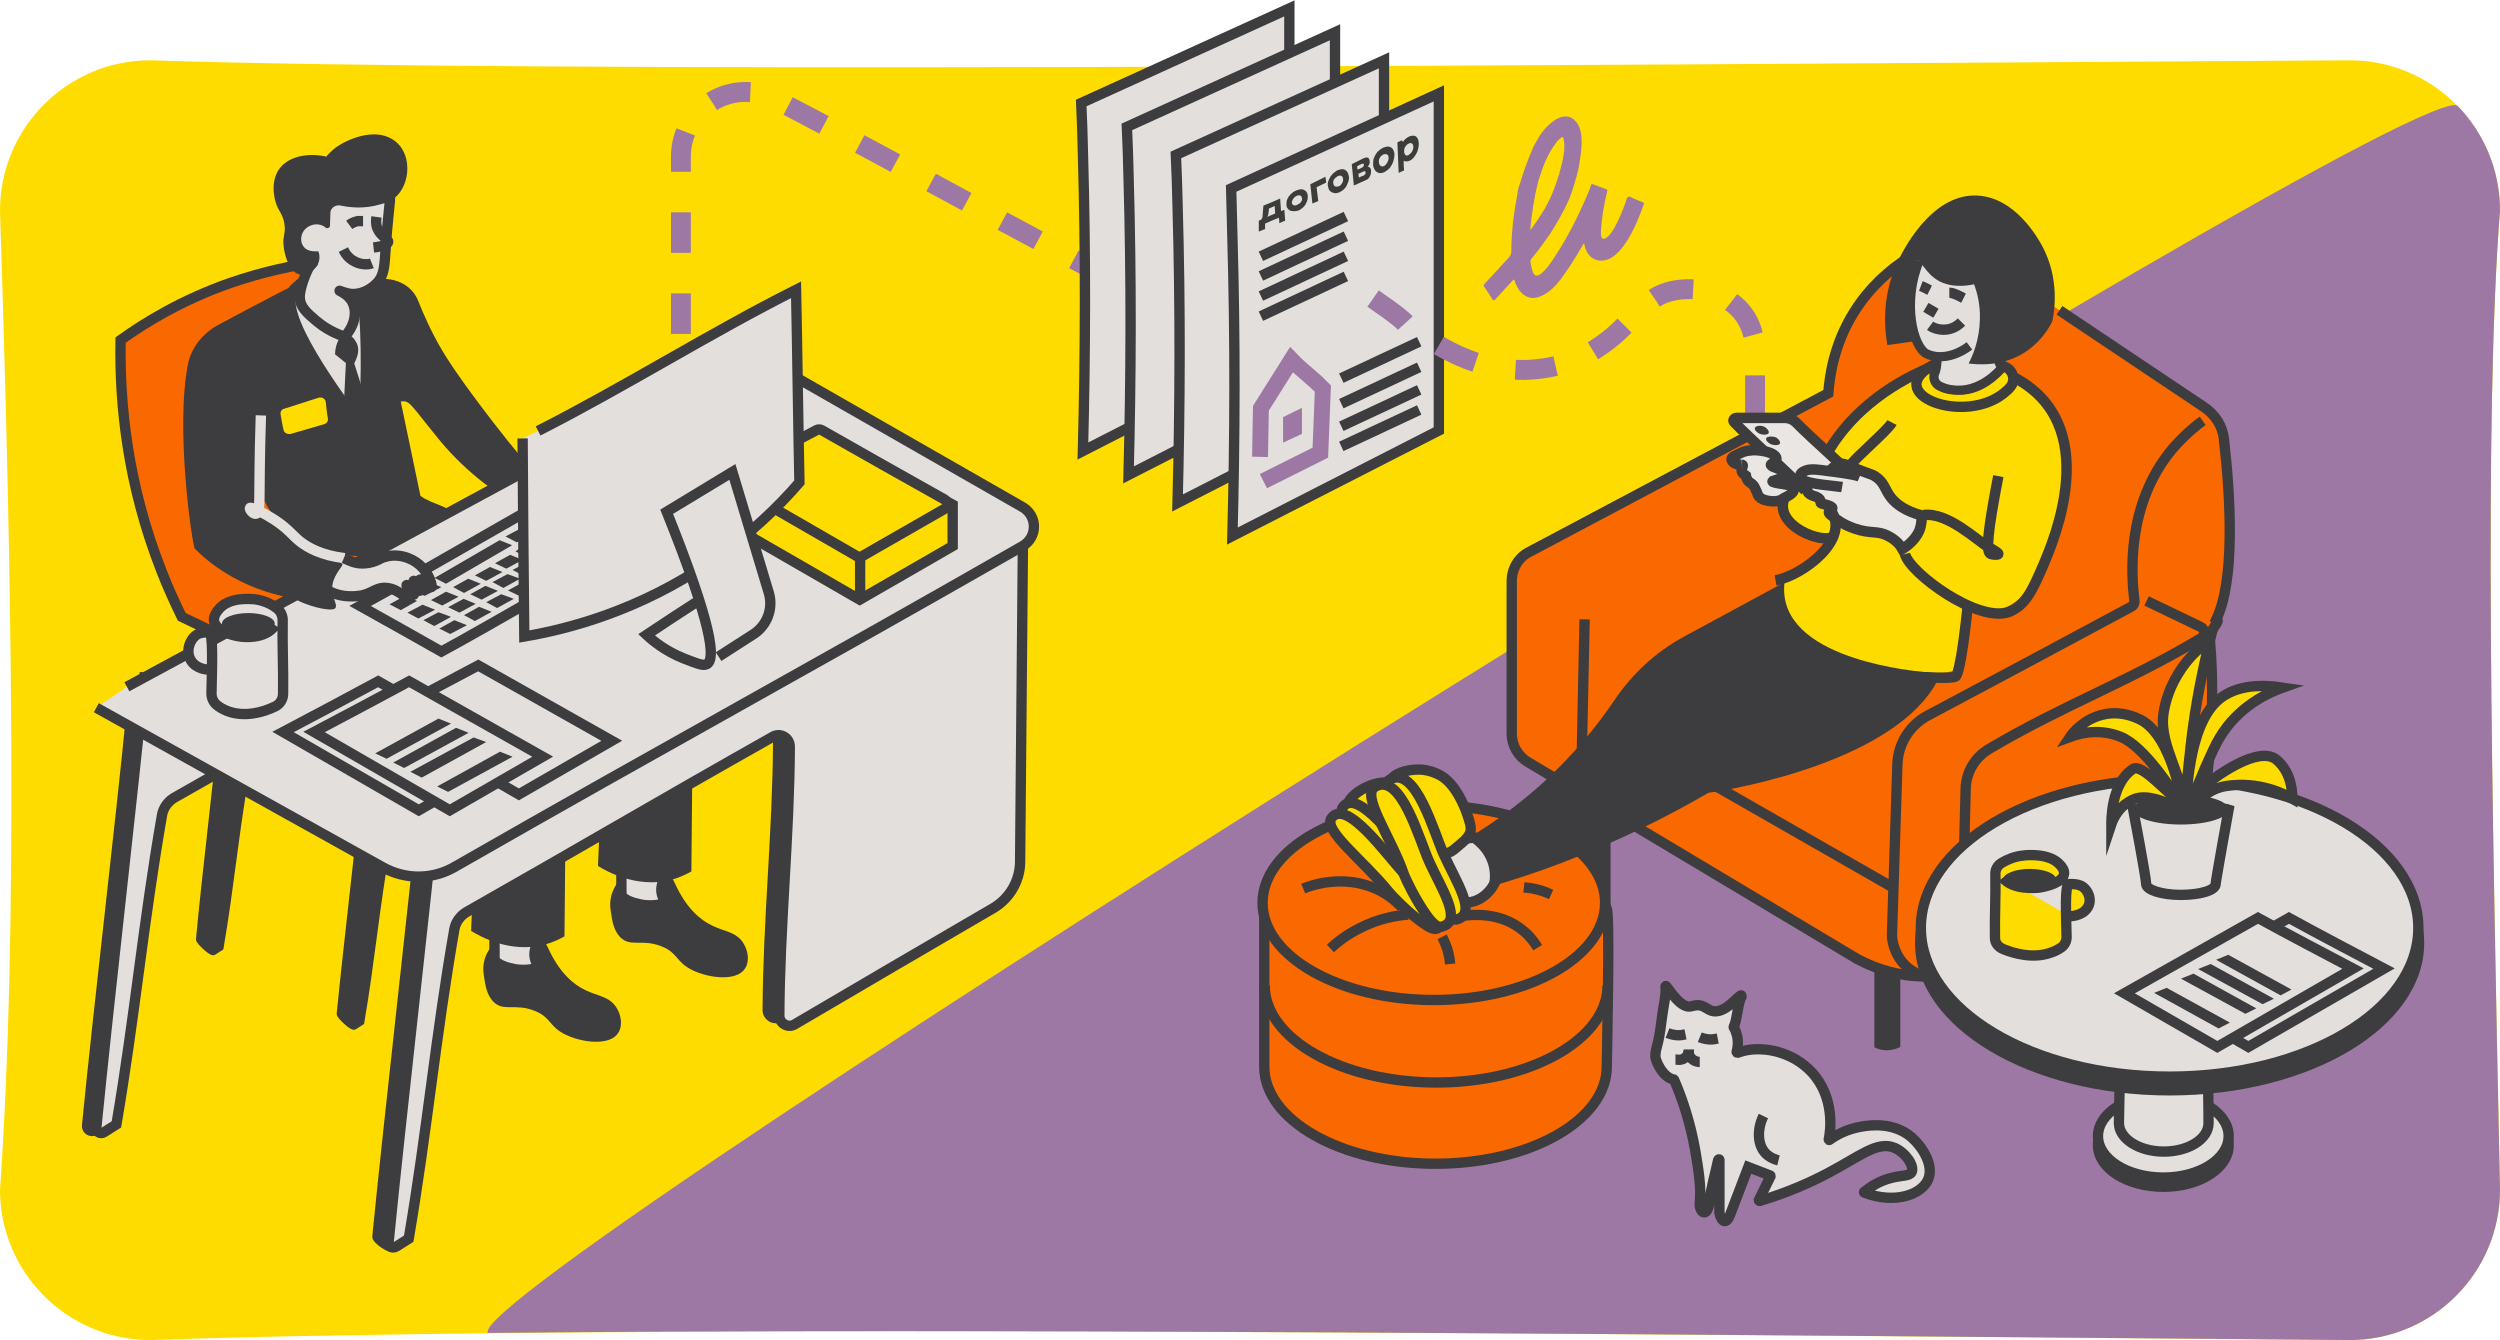 <svg width="597" height="320" viewBox="0 0 597 320" fill="none" xmlns="http://www.w3.org/2000/svg">
<g clip-path="url(#clip0_1933_14631)">
<path d="M561.1 320C351.2 318.2 142 316.4 35.9 320C16.1 320 0 303.9 0 284.1C4.3 222.7 2.9 139.6 0 50.3C0 30.5 16.1 14.4 35.9 14.4C129.2 17.4 351.2 15.7 561.1 14.4C580.9 14.4 597 30.5 597 50.3C593.1 100 595.1 192.1 597 284.1C597 303.9 580.9 320 561.1 320Z" fill="#FFDC00"/>
<path d="M561.1 320C580.9 320 597 303.9 597 284.1C595.1 192.1 593.1 100 597 50.3C597 40.6 593.2 31.9 587 25.4C580.3 14.6 109.8 307.5 116.5 318.3C230.9 317.1 395.8 318.6 561.1 320Z" fill="#9E78A4"/>
<path d="M162.6 99.1V37.4C162.6 25.8 174.9 18.4 185.1 23.7C220.2 41.9 259.7 64.6 292.3 80.3" stroke="#9E78A4" stroke-width="4.749" stroke-miterlimit="10" stroke-dasharray="9.68 9.68"/>
<path d="M76.4 62.5C70.4 63.3 63 64.8 54.9 67.6C43.5 71.6 34.8 76.9 28.8 81.2C28.5 96.7 30.5 115.8 38.5 136.2C40 140.1 41.7 143.8 43.4 147.3C51.5 151.2 59.7 155.1 67.8 159C82.8 151.2 97.9 143.3 112.9 135.5C104.2 129.9 95.5 124.3 86.8 118.7C83.5 99.9 80 81.2 76.4 62.5Z" fill="#FA6900" stroke="#3D3D3F" stroke-width="2.47" stroke-miterlimit="10"/>
<path d="M63.7 120.7C67.7 128 77 132.6 85.6 132.8C94.1 133 108.2 126.2 108.1 122.9C108 121.1 103 120.4 100.4 118.4L95.7 95.9C97.9 95.5 97.9 96.5 105.2 105.4C111.8 113.3 119.3 118.4 124.8 121.5C126.6 119.7 128.5 117.9 130.3 116.1C123.7 108.5 118.6 102 115 97.2C108.9 89.1 106.8 85.7 105.6 83.7C103 79.3 101.2 75.2 99.8 71.7C98.7 69 96.1 67.1 93 66.7C87.8 66.1 82.6 65.5 77.4 64.9C74.5 65.6 59.9 73.4 52.1 77.6C48.4 79.6 45.7 83 44.9 86.9C41.8 102.4 45.9 130 46.5 131C48 132.5 49.7 134 51.7 135.4C62 142.7 73.6 143.8 79.9 143.8C79.7 143 79.4 140.8 80.4 138.4C81.3 136.2 82.9 134.9 83.7 134.4C80.7 133.4 77 132 73.2 129.8C68.2 127 64.5 123.9 61.8 121.4C64.1 102.8 64.3 98.7 64 98.6C63.5 98.5 58.3 110.9 63.7 120.7Z" fill="#3D3D3F"/>
<path d="M75.4 66.2C73.2 66.3 71.9 67.5 70.4 68.9C65 73.9 81.6 95.7 86.7 102.7C87.9 89.8 87.3 73.7 86.5 71.6C84.7 67.8 79.5 66.1 75.4 66.2Z" fill="#E3DFDC" stroke="#3D3D3F" stroke-width="2.47" stroke-miterlimit="10"/>
<path d="M92.3 44.5C93.9 46.1 92.9 47.4 92.1 59.2C91.8 63.6 91.8 65.8 89.9 67.7C89.6 68 87.4 70.3 84.1 70.2C82.8 70.2 80.3 69.1 81.2 69.5C82 69.9 83.2 70.6 84 71.9C85.4 74.3 84.8 77.7 82.3 80.4C79 79.3 76.8 77.7 75.5 76.6C73.5 74.9 71.7 73.4 71.6 71.2C71.4 68.8 73.6 63.8 74.2 63.2C73.8 62.8 68.3 60.5 70 53.7C71.9 46.5 79.8 44.3 81.5 43.8C83.3 43.3 89.4 41.6 92.3 44.5Z" fill="#E3DFDC" stroke="#3D3D3F" stroke-width="2.47" stroke-miterlimit="10"/>
<path d="M94.2 47.3C93.1 48.2 92 48.5 90.8 48.8C87.2 49.9 83.8 49.6 81.4 49.1C80.2 48.8 79 49.6 78.9 50.7C78.9 51.8 78.8 52.8 78.8 53.9C78.8 54.4 78.1 54.7 77.7 54.3C77.2 53.9 76.7 53.7 76 53.6C74.4 53.4 73.2 54.4 73 54.6C71.6 55.9 71.5 58.2 73 59.4C74.1 60.2 75.7 60 76 60C76.1 60.2 76.8 61.9 75.6 63.6C74.8 64.7 73.3 65.8 71.8 65.6C69.2 65.3 67.9 61.1 67.7 58.5C67.5 56.1 68.3 55.8 67.9 53.4C67.5 50.9 66.4 50.4 65.8 48.2C65.6 47.5 64.2 42.6 67.5 39.4C69.9 37.2 73.9 36.5 77.9 37.4C78.4 36.8 79.2 36 80.2 35.2C83.2 33.1 89.3 30.6 93.6 33.2C98.7 36.2 98.1 44.2 94.2 47.3Z" fill="#3D3D3F"/>
<path d="M85.1 81.8C84.7 81 83.7 79.7 82.6 79.8C81.3 79.9 80.1 81.8 80 84.6C80.9 85.3 81.7 86 82.6 86.7C82.4 90.1 82.3 93.4 82.1 96.8C83.5 98.3 84.8 99.8 86.2 101.4C86.6 99.4 86.9 97.3 87.3 95.3C86.4 92.5 85.5 89.7 84.6 86.8C84.7 86.4 86.3 84 85.1 81.8Z" fill="#3D3D3F"/>
<path d="M62.3 99.2C61.6 120.3 62.5 122.6 61 122.7C60.4 122.7 59.5 121.6 59.7 121.3C60 121 63.2 122.6 65.5 124.1C68.7 126.2 69.6 127.6 71.5 129.2C73.5 130.8 76.7 132.6 82.3 133.3" stroke="#E3DFDC" stroke-width="2.47" stroke-miterlimit="10"/>
<path d="M67 98.9C67.2 100.1 67.4 101.4 67.7 102.6C67.8 103.4 68.7 103.8 69.5 103.6C72.1 102.8 74.8 102.1 77.4 101.3C78 101.1 78.4 100.6 78.3 100C78.1 98.7 77.9 97.4 77.8 96C77.7 95.2 76.8 94.7 76 95C73.3 95.9 70.6 96.7 67.9 97.6C67.3 97.7 66.9 98.3 67 98.9Z" fill="#FFDC00"/>
<path d="M87.2 185.6C85.6 201.8 82.7 225.9 81.1 242.1C81 242.6 84.1 245.5 84.6 245.2L86.3 244.1C88.8 229.5 89.9 216.8 92.5 202.1C92.7 201.1 93.3 200.3 94.1 199.8C110.8 190.3 127.4 180.8 144.1 171.4C145.1 170.8 146.4 171.6 146.4 172.7C146.4 185.1 150.1 162.5 150.1 174.9" fill="#3D3D3F"/>
<path d="M87.2 185.6C85.6 201.8 82.7 225.9 81.1 242.1C81 242.6 84.1 245.5 84.6 245.2L86.3 244.1C88.8 229.5 89.9 216.8 92.5 202.1C92.7 201.1 93.3 200.3 94.1 199.8C110.8 190.3 127.4 180.8 144.1 171.4C145.1 170.8 146.4 171.6 146.4 172.7C146.4 185.1 150.1 162.5 150.1 174.9" stroke="#3D3D3F" stroke-width="1.402" stroke-miterlimit="10"/>
<path d="M53.5 167.8C52 184 49 208.1 47.5 224.3C47.4 224.8 50.5 227.7 51 227.4L52.7 226.3C55.2 211.7 56.3 199 58.9 184.3C59.1 183.3 59.7 182.5 60.5 182C77.2 172.5 93.8 163 110.5 153.6C111.5 153 112.8 153.8 112.8 154.9C112.8 167.3 116.5 144.7 116.5 157.1" fill="#3D3D3F"/>
<path d="M53.5 167.8C52 184 49 208.1 47.5 224.3C47.4 224.8 50.5 227.7 51 227.4L52.7 226.3C55.2 211.7 56.3 199 58.9 184.3C59.1 183.3 59.7 182.5 60.5 182C77.2 172.5 93.8 163 110.5 153.6C111.5 153 112.8 153.8 112.8 154.9C112.8 167.3 116.5 144.7 116.5 157.1" stroke="#3D3D3F" stroke-width="1.402" stroke-miterlimit="10"/>
<path d="M148.4 214.9C148.4 210.9 148.4 206.9 148.3 202.9C149.3 203.4 150.6 203.9 152.2 204.2C155.2 204.6 157.7 203.7 159 203.1C158.8 207.9 158.6 212.6 158.4 217.4C157.9 217.7 155.2 219.4 152.1 218.2C150.1 217.3 148.9 215.6 148.4 214.9Z" fill="#E3DFDC" stroke="#3D3D3F" stroke-width="2.47" stroke-miterlimit="10"/>
<path d="M146.3 212.9C145.5 214.9 145.7 216.8 145.9 217.9C146.2 220.1 146.6 222.2 148.1 223.8C150.6 226.3 153.3 224.1 158 226C162 227.6 161.3 229.7 165.4 231.7C169.6 233.7 176 234.3 177.9 231.3C179.1 229.5 178.6 226.9 177.5 225.2C175.8 222.5 173 222.5 170 221C167.3 219.7 163.9 217 161.1 210.8C160.5 209.4 159.5 208.5 158.6 208.6C157.3 208.8 156.8 211 156.7 212C156.6 213.2 156.9 214.2 157.2 214.8C156.1 215 154.5 215.1 152.9 214.7C151.9 214.5 149 213.8 148.6 212C148.3 210.7 149.4 209.4 149.2 209.3C148.9 209.1 147.2 210.6 146.3 212.9Z" fill="#3D3D3F"/>
<path d="M142.8 206.8C144.9 208.1 152.1 212.2 160.3 210.1C162.1 209.6 163.7 208.9 165.1 208.1C165.2 197.2 165.3 186.3 165.4 175.4C158.3 176 151.2 176.6 144.1 177.3C143.6 187.1 143.2 197 142.8 206.8Z" fill="#3D3D3F"/>
<path d="M118.1 230.4C118.1 226.4 118.1 222.4 118 218.4C119 218.9 120.3 219.4 121.9 219.7C124.9 220.1 127.4 219.2 128.7 218.6C128.5 223.4 128.3 228.1 128.1 232.9C127.6 233.2 124.9 234.9 121.8 233.7C119.8 232.8 118.6 231.1 118.1 230.4Z" fill="#E3DFDC" stroke="#3D3D3F" stroke-width="2.47" stroke-miterlimit="10"/>
<path d="M116 228.3C115.2 230.3 115.4 232.2 115.6 233.3C115.9 235.5 116.3 237.6 117.8 239.2C120.3 241.7 123 239.5 127.7 241.4C131.7 243 131 245.1 135.1 247.1C139.3 249.1 145.7 249.7 147.6 246.7C148.8 244.9 148.3 242.3 147.2 240.6C145.5 237.9 142.7 237.9 139.7 236.4C137 235.1 133.6 232.4 130.8 226.2C130.2 224.8 129.2 223.9 128.3 224C127 224.2 126.5 226.4 126.4 227.4C126.3 228.6 126.6 229.6 126.9 230.2C125.8 230.4 124.2 230.5 122.6 230.1C121.6 229.9 118.7 229.2 118.3 227.4C118 226.1 119.1 224.8 118.9 224.7C118.6 224.6 116.9 226.1 116 228.3Z" fill="#3D3D3F"/>
<path d="M112.5 222.3C114.6 223.6 121.8 227.7 130 225.6C131.8 225.1 133.4 224.4 134.8 223.6C134.9 212.7 135 201.8 135.1 190.9C128 191.5 120.9 192.1 113.8 192.8C113.3 202.6 112.9 212.5 112.5 222.3Z" fill="#3D3D3F"/>
<path d="M31.5 169.2C28.7 197.7 23.6 240.3 20.8 268.8C20.7 269.8 21.8 270.4 22.6 269.9L25.6 268C30 242.2 32 219.9 36.5 194.1C36.8 192.4 37.9 190.9 39.4 190C68.8 173.3 98.1 156.6 127.5 139.9C129.3 138.9 131.5 140.2 131.5 142.2C131.4 164 138.1 124.3 138 146.1C138 146.9 141.5 168.2 142.1 167.8C160 157.3 169.3 166 187.2 155.5C187.4 126.6 187 119.3 187.2 90.5" fill="#3D3D3F"/>
<path d="M31.5 169.2C28.7 197.7 23.6 240.3 20.8 268.8C20.7 269.8 21.8 270.4 22.6 269.9L25.6 268C30 242.2 32 219.9 36.5 194.1C36.8 192.4 37.9 190.9 39.4 190C68.8 173.3 98.1 156.6 127.5 139.9C129.3 138.9 131.5 140.2 131.5 142.2C131.4 164 138.1 124.3 138 146.1C138 146.9 141.5 168.2 142.1 167.8C160 157.3 169.3 166 187.2 155.5C187.4 126.6 187 119.3 187.2 90.5" stroke="#3D3D3F" stroke-width="2.47" stroke-miterlimit="10"/>
<path d="M101.2 186.6C98.4 215.1 92.4 266.8 89.6 295.3C89.5 296.3 93.2 298.8 94 298.3L94.3 294.5C98.7 268.7 100.7 246.4 105.2 220.6C105.5 218.9 106.6 217.4 108.1 216.5C137.5 199.8 151.9 191.2 181.3 174.6C183.1 173.6 185.3 174.9 185.3 177C185.2 198.6 182.9 219.7 182.8 241.2C182.8 243.1 184.9 244.3 186.5 243.3C202.3 234 218.2 224.7 234 215.5C237.8 213.2 240.2 209.1 240.3 204.7C240.5 178.2 240.8 151.8 241 125.3" fill="#3D3D3F"/>
<path d="M101.2 186.6C98.4 215.1 92.4 266.8 89.6 295.3C89.5 296.3 93.2 298.8 94 298.3L94.3 294.5C98.7 268.7 100.7 246.4 105.2 220.6C105.5 218.9 106.6 217.4 108.1 216.5C137.5 199.8 151.9 191.2 181.3 174.6C183.1 173.6 185.3 174.9 185.3 177C185.2 198.6 182.9 219.7 182.8 241.2C182.8 243.1 184.9 244.3 186.5 243.3C202.3 234 218.2 224.7 234 215.5C237.8 213.2 240.2 209.1 240.3 204.7C240.5 178.2 240.8 151.8 241 125.3" stroke="#3D3D3F" stroke-width="1.402" stroke-miterlimit="10"/>
<path d="M104.4 187.9C101.6 216.4 95.6 268.1 92.8 296.6C92.7 297.6 93.8 298.2 94.6 297.7L97.6 295.8C102 270 104 247.7 108.5 221.9C108.8 220.2 109.9 218.7 111.4 217.8C140.8 201.1 155.2 192.5 184.6 175.9C186.4 174.9 188.6 176.2 188.6 178.3C188.5 199.9 186.2 221 186.1 242.5C186.1 244.4 188.2 245.6 189.8 244.6C205.6 235.3 221.5 226 237.3 216.8C241.1 214.5 243.5 210.4 243.6 206C243.8 179.5 244.1 153.1 244.3 126.6" fill="#E3DFDC"/>
<path d="M104.4 187.9C101.6 216.4 95.6 268.1 92.8 296.6C92.7 297.6 93.8 298.2 94.6 297.7L97.6 295.8C102 270 104 247.7 108.5 221.9C108.8 220.2 109.9 218.7 111.4 217.8C140.8 201.1 155.2 192.5 184.6 175.9C186.4 174.9 188.6 176.2 188.6 178.3C188.5 199.9 186.2 221 186.1 242.5C186.1 244.4 188.2 245.6 189.8 244.6C205.6 235.3 221.5 226 237.3 216.8C241.1 214.5 243.5 210.4 243.6 206C243.8 179.5 244.1 153.1 244.3 126.6" stroke="#3D3D3F" stroke-width="2.47" stroke-miterlimit="10"/>
<path d="M34.6 160.6C31.8 189.1 25.8 240.7 23 269.3C22.9 270.3 24 270.9 24.8 270.4L27.8 268.5C32.2 242.7 34.2 220.4 38.7 194.6C39 192.9 40.1 191.4 41.6 190.5C71 173.8 100.3 157.1 129.7 140.4" fill="#E3DFDC"/>
<path d="M34.6 160.6C31.8 189.1 25.8 240.7 23 269.3C22.9 270.3 24 270.9 24.8 270.4L27.8 268.5C32.2 242.7 34.2 220.4 38.7 194.6C39 192.9 40.1 191.4 41.6 190.5C71 173.8 100.3 157.1 129.7 140.4" stroke="#3D3D3F" stroke-width="2.47" stroke-miterlimit="10"/>
<path d="M447.6 214.7C447.6 226.5 447.6 238.3 447.6 250.1C448.2 250.4 449.2 250.8 450.5 250.8C452.1 250.8 453.3 250.3 453.8 250C453.8 238.2 453.8 226.4 453.8 214.5C451.8 214.6 449.7 214.6 447.6 214.7Z" fill="#3D3D3F"/>
<path d="M378.4 183.1C378.4 194.9 378.4 206.7 378.4 218.5C379 218.8 380 219.2 381.3 219.2C382.9 219.2 384.1 218.7 384.6 218.4C384.6 206.6 384.6 194.8 384.6 182.9C382.6 183 380.5 183 378.4 183.1Z" fill="#3D3D3F"/>
<path d="M23 169C45.8 181.7 68.6 194.4 91.4 207.1C96.8 210.1 103.3 210.1 108.6 207C160.1 177.5 192.7 159.9 244.2 130.4C247.8 128.3 247.8 123.2 244.2 121.1C223.2 109.1 202.3 97.1 181.3 85.1C179.7 84.2 177.7 84.2 176.1 85.1L30.3 164" fill="#E3DFDC"/>
<path d="M23 169C45.8 181.7 68.6 194.4 91.4 207.1C96.8 210.1 103.3 210.1 108.6 207C160.1 177.5 192.7 159.9 244.2 130.4C247.8 128.3 247.8 123.2 244.2 121.1C223.2 109.1 202.3 97.1 181.3 85.1C179.7 84.2 177.7 84.2 176.1 85.1L30.3 164" stroke="#3D3D3F" stroke-width="2.47" stroke-miterlimit="10"/>
<path d="M86 144.7C92.5 148.3 99 152 105.4 155.6C116.5 149.6 140.3 135.6 151.5 129.6C145.8 125.5 140.2 121.4 134.5 117.3C122.6 123.7 97.9 138.3 86 144.7Z" fill="#E3DFDC" stroke="#3D3D3F" stroke-width="2.47" stroke-miterlimit="10"/>
<path d="M78.3 141C81 142.6 84.1 142.5 85.6 142.3C88.7 142 89.7 140.1 92.4 140.4C95.4 140.7 97.2 143.4 97.8 142.9C98.4 142.4 96.9 139.8 97.1 139.7C97.3 139.6 98.4 142.1 98.8 142C99.2 141.9 98.5 138.8 98.8 138.7C99.1 138.6 99.9 141.2 100.2 141.1C100.5 141 99.7 138.7 100.3 138.4C101 138.1 102.6 140.4 103 140.2C103.3 140 102.7 137.5 100.9 135.6C99.2 133.7 96.1 132.2 92.7 132.8C91.9 133 91.1 133.2 90.5 133.6C88.5 134.6 86.1 134.9 84 134.1L82.1 133.3" fill="#E3DFDC"/>
<path d="M78.3 141C81 142.6 84.1 142.5 85.6 142.3C88.7 142 89.7 140.1 92.4 140.4C95.4 140.7 97.2 143.4 97.8 142.9C98.4 142.4 96.9 139.8 97.1 139.7C97.3 139.6 98.4 142.1 98.8 142C99.2 141.9 98.5 138.8 98.8 138.7C99.1 138.6 99.9 141.2 100.2 141.1C100.5 141 99.7 138.7 100.3 138.4C101 138.1 102.6 140.4 103 140.2C103.3 140 102.7 137.5 100.9 135.6C99.2 133.7 96.1 132.2 92.7 132.8C91.9 133 91.1 133.2 90.5 133.6C88.5 134.6 86.1 134.9 84 134.1L82.1 133.3" stroke="#3D3D3F" stroke-width="2.47" stroke-miterlimit="10"/>
<path d="M383.7 254.7C383.7 267.5 365.4 277.9 342.8 277.9C320.2 277.9 301.9 267.5 301.9 254.7C301.9 250.4 301.9 216.2 301.9 216.2C309 209.3 327.8 231.5 342.8 231.5C361.9 231.5 379.2 207 383.7 217C384.5 218.8 383.7 252.7 383.7 254.7Z" fill="#FA6900" stroke="#3D3D3F" stroke-width="2.47" stroke-miterlimit="10"/>
<path d="M342.4 238.8C364.988 238.8 383.3 228.413 383.3 215.6C383.3 202.787 364.988 192.4 342.4 192.4C319.812 192.4 301.5 202.787 301.5 215.6C301.5 228.413 319.812 238.8 342.4 238.8Z" fill="#FA6900" stroke="#3D3D3F" stroke-width="2.47" stroke-miterlimit="10"/>
<path d="M383.9 235.3C383.9 248.1 365.6 258.5 343 258.5C320.4 258.5 302 248.1 302 235.3" stroke="#3D3D3F" stroke-width="2.47" stroke-miterlimit="10"/>
<path d="M491.8 74.1C503.3 81.8 514.8 89.5 526.3 97.2C529 99 530.8 101.8 531.1 105C531.1 105 531.1 105 531.1 105.1C532.8 120 533.6 138.8 529.3 147.8C530.5 148.4 527.5 150.3 527.7 152.5C529.8 175.5 525.4 197.4 524.6 200C513.6 234.6 475 233.9 471.1 234.7C468.1 234.2 465.1 233.6 462 233.1C460.6 233.2 459.1 233.2 457.5 233.1C451.5 232.7 446.7 230.7 443.5 229L364.9 182C362.5 180.6 361 178 361 175.2V138.8C361 135.8 362.6 133.1 365.2 131.8C389 119.2 412.8 106.5 436.6 93.9C436.9 89.9 437.9 82.3 442.7 74.6C450.3 62.4 462 58.1 465.6 56.9" fill="#FA6900"/>
<path d="M491.8 74.1C503.3 81.8 514.8 89.5 526.3 97.2C529 99 530.8 101.8 531.1 105C531.1 105 531.1 105 531.1 105.1C532.8 120 533.6 138.8 529.3 147.8C530.5 148.4 527.5 150.3 527.7 152.5C529.8 175.5 525.4 197.4 524.6 200C513.6 234.6 475 233.9 471.1 234.7C468.1 234.2 465.1 233.6 462 233.1C460.6 233.2 459.1 233.2 457.5 233.1C451.5 232.7 446.7 230.7 443.5 229L364.9 182C362.5 180.6 361 178 361 175.2V138.8C361 135.8 362.6 133.1 365.2 131.8C389 119.2 412.8 106.5 436.6 93.9C436.9 89.9 437.9 82.3 442.7 74.6C450.3 62.4 462 58.1 465.6 56.9" stroke="#3D3D3F" stroke-width="2.47" stroke-miterlimit="10"/>
<path d="M174.8 125.6C185 131.5 195.1 137.3 205.3 143.2C215.2 137.5 217.6 136.1 227.5 130.4V120.5C218 115.2 205.1 117.8 195.6 112.4C189.8 115.5 180.7 110.4 174.9 113.4C173.5 114.1 174.2 119.9 173.6 122.8C173.4 123.9 173.9 125 174.8 125.6Z" fill="#FFDC00" stroke="#3D3D3F" stroke-width="2.47" stroke-miterlimit="10"/>
<path d="M174.8 115.6C184.7 121.3 194.7 127.1 204.6 132.8C205 133 205.5 133 205.9 132.8C212.5 129 219 125.3 225.6 121.5C226.4 121 226.4 119.8 225.6 119.3C215.8 113.8 206 108.3 196.2 102.7C195.8 102.5 195.4 102.5 195 102.7C188.3 106.2 181.6 109.8 174.9 113.3C174 113.9 174 115.1 174.8 115.6Z" fill="#FFDC00" stroke="#3D3D3F" stroke-width="2.47" stroke-miterlimit="10"/>
<path d="M345.2 214.2C348.1 216.4 351.8 215.3 352.1 215.2C355.6 214 358 210.4 358.1 206C358.2 203.3 357.3 202 356.8 201.5C353.7 198.4 344.6 200.4 342.7 205.9C341.9 208.5 342.6 212.2 345.2 214.2Z" fill="#E3DFDC" stroke="#3D3D3F" stroke-width="2.47" stroke-miterlimit="10"/>
<path d="M124.8 104.7C124.9 120.5 125 136.3 125.2 152C135.8 150.2 152.7 145.8 169.9 134C179 127.7 185.9 121 190.9 115.2C190.6 100.8 190.4 83.6 190.1 69.2C169.6 79.5 149 92.5 128.5 102.9" fill="#E3DFDC"/>
<path d="M124.8 104.7C124.9 120.5 125 136.3 125.2 152C135.8 150.2 152.7 145.8 169.9 134C179 127.7 185.9 121 190.9 115.2C190.6 100.8 190.4 83.6 190.1 69.2C169.6 79.5 149 92.5 128.5 102.9" stroke="#3D3D3F" stroke-width="2.47" stroke-miterlimit="10"/>
<path d="M91.5 171C102.3 177.2 113.1 183.5 123.9 189.7C131.3 185.4 138.7 181.2 146.1 176.9C135.5 170.9 124.8 164.9 114.2 158.9C106.6 162.9 99 167 91.5 171Z" fill="#E3DFDC" stroke="#3D3D3F" stroke-width="2.47" stroke-miterlimit="10"/>
<path d="M464.4 155.1C464.5 156.1 464.6 158.6 462.8 162.3C453 181.5 414.9 188.4 408 189.3C397.9 195.2 386 201.1 372.3 206.3C366.5 208.5 360.8 210.3 355.4 211.9C355.7 210.9 356.1 208.9 355.4 206.5C354.2 202.5 350.8 200.7 350.2 200.4C356.7 196.5 365.3 190.6 373.8 181.7C378.6 176.7 382.5 171.7 385.6 167.1C389.8 160.9 395.4 155.7 402 152.1C412.6 146.4 423.2 140.6 433.8 134.9C435.9 135.2 462.9 140.3 464.4 155.1Z" fill="#3D3D3F"/>
<path d="M67.6 174.8C78.4 181 89.2 187.3 100 193.5C107.4 189.2 114.8 185 122.2 180.7C111.6 174.7 100.9 168.7 90.3 162.7C82.7 166.8 75.2 170.8 67.6 174.8Z" fill="#E3DFDC" stroke="#3D3D3F" stroke-width="2.47" stroke-miterlimit="10"/>
<path d="M166.9 143.4C162.7 146.1 158.6 148.8 154.4 151.6C156.1 153.2 159 155.5 163.2 157.2C166.3 158.4 167.9 159.1 168.8 158.6C170.9 157.4 170.2 149.6 159.2 122.2C164.4 119 169.7 115.9 174.9 112.7C177.8 122.3 180.7 132 183.6 141.6C184.7 145.3 183.2 149.3 180 151.4C177.2 153.2 174.4 155 171.6 156.8" fill="#E3DFDC"/>
<path d="M166.9 143.4C162.7 146.1 158.6 148.8 154.4 151.6C156.1 153.2 159 155.5 163.2 157.2C166.3 158.4 167.9 159.1 168.8 158.6C170.9 157.4 170.2 149.6 159.2 122.2C164.4 119 169.7 115.9 174.9 112.7C177.8 122.3 180.7 132 183.6 141.6C184.7 145.3 183.2 149.3 180 151.4C177.2 153.2 174.4 155 171.6 156.8" stroke="#3D3D3F" stroke-width="2.47" stroke-miterlimit="10"/>
<path d="M337.3 205.6C338.1 205.4 340.7 204.6 342 202.2C343.7 199.1 344.6 197.5 343.7 195.8C343.1 194.6 337.9 187.9 332.7 187C332.2 186.9 330.3 186.6 328 187.3C325.4 188.1 322.5 190 321.9 191.9C320.9 195.4 326.6 201.3 336.8 205.4" fill="#FFDC00"/>
<path d="M337.3 205.6C338.1 205.4 340.7 204.6 342 202.2C343.7 199.1 344.6 197.5 343.7 195.8C343.1 194.6 337.9 187.9 332.7 187C332.2 186.9 330.3 186.6 328 187.3C325.4 188.1 322.5 190 321.9 191.9C320.9 195.4 326.6 201.3 336.8 205.4" stroke="#3D3D3F" stroke-width="2.47" stroke-miterlimit="10"/>
<path d="M378.4 147.9C378.2 159.1 377.9 170.3 377.7 181.5" stroke="#3D3D3F" stroke-width="2.47" stroke-miterlimit="10"/>
<path d="M334.2 210.2C334.9 211.1 338.7 215.1 342.2 217.6C344.1 219 345.3 219.5 346 219.1C349.7 216.6 342.6 210.9 337.7 205.7C333.8 201.5 324.2 188 320.7 192.7C318.5 195.6 328.3 202.8 334.2 210.2Z" fill="#FFDC00" stroke="#3D3D3F" stroke-width="2.47" stroke-miterlimit="10"/>
<path d="M331.5 212.8C332.2 213.7 336 217.7 339.5 220.2C341.4 221.6 342.6 222.1 343.3 221.7C347 219.2 339.9 213.5 335 208.3C331.1 204.1 321.5 190.6 318 195.3C315.8 198.2 325.5 205.4 331.5 212.8Z" fill="#FFDC00" stroke="#3D3D3F" stroke-width="2.47" stroke-miterlimit="10"/>
<path d="M65.7 149.3C63.4 152.8 57.8 152.1 57.3 152C55.1 151.7 51.4 150.5 51.1 148.2C51 147.2 51.6 146.3 52 145.8C54.5 142.3 60.3 143.1 60.8 143.1C63 143.4 64.7 144.2 65.9 145.1C67 145.8 67.6 147.1 67.5 148.4C67.4 154 67.7 160.1 67.6 165.7C67.6 167 66.8 168.3 65.5 168.8C63 170 58.5 171.4 54.3 169.8C53.3 169.4 52.4 168.9 51.7 168.3C50.9 167.6 50.5 166.6 50.5 165.6C50.6 159.7 51 151 49.9 151C49 151 48 151 47.1 151.5C45.4 152.5 44.2 155.5 45.6 157.7C46.9 159.9 49.7 159.9 49.8 159.9" fill="#E3DFDC"/>
<path d="M65.7 149.3C63.4 152.8 57.8 152.1 57.3 152C55.1 151.7 51.4 150.5 51.1 148.2C51 147.2 51.6 146.3 52 145.8C54.5 142.3 60.3 143.1 60.8 143.1C63 143.4 64.7 144.2 65.9 145.1C67 145.8 67.6 147.1 67.5 148.4C67.4 154 67.7 160.1 67.6 165.7C67.6 167 66.8 168.3 65.5 168.8C63 170 58.5 171.4 54.3 169.8C53.3 169.4 52.4 168.9 51.7 168.3C50.9 167.6 50.5 166.6 50.5 165.6C50.6 159.7 51 151 49.9 151C49 151 48 151 47.1 151.5C45.4 152.5 44.2 155.5 45.6 157.7C46.9 159.9 49.7 159.9 49.8 159.9" stroke="#3D3D3F" stroke-width="2.47" stroke-miterlimit="10"/>
<path d="M59.3 151.4C62.779 151.4 65.6 150.281 65.6 148.9C65.6 147.519 62.779 146.4 59.3 146.4C55.821 146.4 53 147.519 53 148.9C53 150.281 55.821 151.4 59.3 151.4Z" fill="#3D3D3F"/>
<path d="M459.9 87C456.3 90.3 451.2 93 445.3 97.7C437.5 103.9 436.3 110.7 436.5 111.5C410.5 121.5 438.6 128 436.8 130.4C435 132.9 427.1 137.8 426.3 138C422.9 156.6 454.6 159.9 458.6 160.4C464.6 161.2 465.8 160.3 468.2 159.6C468.5 154.9 469.6 149.3 469.9 144.6C478.1 150 490.6 139.7 491.9 121C492.2 116.5 495.1 110.4 492.5 102.9C489.7 94.9 481.3 89.4 478.5 87.5C478.2 87.8 475.8 94.3 467.7 94.2C461.5 94.1 462 92.3 459.9 87Z" fill="#FFDC00"/>
<path d="M75 174.8C85.8 181 96.6 187.3 107.4 193.5C114.8 189.2 122.2 185 129.6 180.7C119 174.7 108.3 168.7 97.7 162.7C90.1 166.8 82.6 170.8 75 174.8Z" fill="#E3DFDC" stroke="#3D3D3F" stroke-width="2.47" stroke-miterlimit="10"/>
<path d="M93.4 144.8C98.8 141.9 104.2 139 109.6 136.1L93.4 144.8Z" fill="#E3DFDC"/>
<path d="M106.5 139.4L103.8 138L119.3 129L122.3 130.2L106.5 139.4Z" fill="#3D3D3F"/>
<path d="M95.7 145.7L93 144.3L96.7 142.3L99.6 143.5L95.7 145.7Z" fill="#3D3D3F"/>
<path d="M101.4 142.3L98.8 141L102.4 139L105.4 140.2L101.4 142.3Z" fill="#3D3D3F"/>
<path d="M99.9 147.7L97.3 146.3L100.9 144.4L103.9 145.6L99.9 147.7Z" fill="#3D3D3F"/>
<path d="M105.6 144.6L102.9 143.3L106.5 141.3L109.5 142.5L105.6 144.6Z" fill="#3D3D3F"/>
<path d="M110.8 141.6L108.2 140.2L111.8 138.2L114.8 139.4L110.8 141.6Z" fill="#3D3D3F"/>
<path d="M116.1 138.7L113.4 137.4L117 135.4L120 136.6L116.1 138.7Z" fill="#3D3D3F"/>
<path d="M120.9 135.8L118.2 134.5L121.8 132.5L124.8 133.7L120.9 135.8Z" fill="#3D3D3F"/>
<path d="M123.4 129.5L120.7 128.1L124.3 126.2L125.1 128.8L123.4 129.5Z" fill="#3D3D3F"/>
<path d="M125.8 133L123.1 131.7L125.6 129.7L125.8 133Z" fill="#3D3D3F"/>
<path d="M103.7 149.5L101.1 148.1L104.7 146.2L107.7 147.3L103.7 149.5Z" fill="#3D3D3F"/>
<path d="M109.7 146.3L107 145L110.7 143L113.6 144.2L109.7 146.3Z" fill="#3D3D3F"/>
<path d="M115 143.2L112.3 141.9L115.9 139.9L118.9 141.1L115 143.2Z" fill="#3D3D3F"/>
<path d="M120.2 140.4L117.6 139L121.2 137.1L124.2 138.2L120.2 140.4Z" fill="#3D3D3F"/>
<path d="M125 137.5L122.4 136.1L126 134.2L125 137.5Z" fill="#3D3D3F"/>
<path d="M107.5 151.4L104.9 150.1L108.5 148.1L111.5 149.3L107.5 151.4Z" fill="#3D3D3F"/>
<path d="M113.4 148.3L110.8 146.9L114.4 144.9L117.4 146.1L113.4 148.3Z" fill="#3D3D3F"/>
<path d="M107 189.1L104.4 187.8L119.4 179.5L122.4 180.7L107 189.1Z" fill="#3D3D3F"/>
<path d="M100.7 185.7L98 184.3L113.1 176.1L116.1 177.2L100.7 185.7Z" fill="#3D3D3F"/>
<path d="M96.5 183.4L93.9 182.1L108.9 173.8L111.9 175L96.5 183.4Z" fill="#3D3D3F"/>
<path d="M92.3 181.2L89.6 179.9L104.7 171.6L107.7 172.8L92.3 181.2Z" fill="#3D3D3F"/>
<path d="M118.7 145.2L116.1 143.8L119.7 141.9L122.7 143L118.7 145.2Z" fill="#3D3D3F"/>
<path d="M124 142.3L121.3 141L124.9 139L124 142.3Z" fill="#3D3D3F"/>
<path d="M205.4 133.7C205.4 136.6 205.4 139.5 205.4 142.3V133.7Z" fill="#E3DFDC"/>
<path d="M205.4 133.7C205.4 136.6 205.4 139.5 205.4 142.3" stroke="#3D3D3F" stroke-width="2.47" stroke-miterlimit="10"/>
<path fill-rule="evenodd" clip-rule="evenodd" d="M461.4 81.7C461.9 82.8 462.9 85 462.4 87.7C462.3 88.2 462.2 88.7 462 89.1C461.5 90.4 462.1 91.8 463.4 92.3C464.2 92.7 465.2 93 466.3 93.1C472.9 94 477.6 88.4 478 87.9C476.7 85.2 474.9 80.6 474.5 74.8C474 66.9 476.3 60.7 477.6 57.7C470 54 462.4 54.2 458.7 58.2C456.5 60.6 456.1 63.7 456 64.4C455.4 68.7 457.4 73.1 461.4 81.7Z" fill="#E3DFDC" stroke="#3D3D3F" stroke-width="2.205" stroke-miterlimit="10"/>
<path fill-rule="evenodd" clip-rule="evenodd" d="M457.5 62.1C458.7 61.8 459.6 65.2 463 67.1C465.8 68.6 468.9 68.4 471.4 67.9C472.1 69.7 472.9 72.6 472.8 76.2C472.7 81.2 471.1 84.9 470.1 86.8C471.7 87 478.6 87.9 484.6 83.4C487.6 81.1 489.3 78.4 490.1 76.7C490.6 74.3 491.9 66.5 487.6 58.6C486.7 57 481.3 47.1 472.1 46.7C461 46.2 454.1 60.4 453 62.9C449.2 71.2 450.1 79 450.7 82.4C453.3 82 456 81.7 458.6 81.3C457.8 79.2 456.8 76.1 456.4 72.2C456 68.7 455.8 62.5 457.5 62.1Z" fill="#3D3D3F"/>
<path fill-rule="evenodd" clip-rule="evenodd" d="M458.3 62.3C454.2 72.1 456.8 82.9 460.1 84.5C463.1 85.9 467 85.1 470.3 82.6" fill="#E3DFDC"/>
<path d="M458.3 62.3C454.2 72.1 456.8 82.9 460.1 84.5C463.1 85.9 467 85.1 470.3 82.6" stroke="#3D3D3F" stroke-width="2.205" stroke-miterlimit="10"/>
<path d="M462.5 86.7C448 93.9 469.7 102.2 479.2 93.3C479.5 93.1 479.7 92.8 479.9 92.6C481.4 91.1 480.9 88.6 479 87.7C478.6 87.5 478.2 87.3 477.8 87.1" stroke="#3D3D3F" stroke-width="2.47" stroke-miterlimit="10"/>
<path d="M460.7 87.8C457.9 89.1 443.4 94.9 435.7 109.4C435.4 110 436.2 110.8 436.5 111.5" stroke="#3D3D3F" stroke-width="2.5" stroke-miterlimit="10"/>
<path d="M516.6 283.4C525.216 283.4 532.2 278.968 532.2 273.5C532.2 268.032 525.216 263.6 516.6 263.6C507.984 263.6 501 268.032 501 273.5C501 278.968 507.984 283.4 516.6 283.4Z" fill="#E3DFDC" stroke="#3D3D3F" stroke-width="2.47" stroke-miterlimit="10"/>
<path d="M516.6 281.2C525.216 281.2 532.2 276.768 532.2 271.3C532.2 265.832 525.216 261.4 516.6 261.4C507.984 261.4 501 265.832 501 271.3C501 276.768 507.984 281.2 516.6 281.2Z" fill="#E3DFDC" stroke="#3D3D3F" stroke-width="2.47" stroke-miterlimit="10"/>
<path d="M527.4 268.2C527.4 272 522.6 275 516.7 275C510.8 275 506 271.9 506 268.2C506 267.3 506.3 249.2 506.7 248.4C508.3 245.9 512.2 255.8 516.7 255.8C521.1 255.8 527.4 226.4 527.4 268.2Z" fill="#E3DFDC" stroke="#3D3D3F" stroke-width="2.47" stroke-miterlimit="10"/>
<path d="M341.7 204.2C342.5 204.3 345.2 204.5 347.3 202.8C350.1 200.5 351.4 199.4 351.2 197.5C351.1 196.2 348.7 188 344.2 185.3C343.7 185 342.1 184.1 339.7 183.8C337 183.6 333.6 184.3 332.4 185.9C330.2 188.7 333.3 196.3 341.3 204" fill="#FFDC00"/>
<path d="M341.7 204.2C342.5 204.3 345.2 204.5 347.3 202.8C350.1 200.5 351.4 199.4 351.2 197.5C351.1 196.2 348.7 188 344.2 185.3C343.7 185 342.1 184.1 339.7 183.8C337 183.6 333.6 184.3 332.4 185.9C330.2 188.7 333.3 196.3 341.3 204" stroke="#3D3D3F" stroke-width="2.47" stroke-miterlimit="10"/>
<path d="M338.8 207.2C339.2 208.3 341.6 213.3 344.2 216.9C345.6 218.8 346.7 219.8 347.7 219.6C353 218.4 347.8 210.7 344.8 204.1C342.4 198.8 338.1 182.8 332 186.1C328.2 188.1 335.6 198.1 338.8 207.2Z" fill="#FFDC00" stroke="#3D3D3F" stroke-width="2.47" stroke-miterlimit="10"/>
<path d="M335.3 208.9C335.7 210 338.1 215 340.7 218.6C342.1 220.5 343.2 221.5 344.2 221.3C349.5 220.1 344.3 212.4 341.3 205.8C338.9 200.5 334.6 184.5 328.5 187.8C324.7 189.7 332.2 199.8 335.3 208.9Z" fill="#FFDC00" stroke="#3D3D3F" stroke-width="2.47" stroke-miterlimit="10"/>
<path d="M526 100.5C523.5 102.3 521 104.6 518.6 107.4C507.8 120.5 508.9 137.1 509.7 143.4C509.8 144 509.5 144.6 508.9 144.9C492.7 153.6 476.5 162.3 460.3 170.9C456 173.2 453.3 177.6 453.1 182.4C452.7 196 452.2 209.6 451.8 223.3C451.8 223.4 451.8 223.4 451.8 223.5C451.9 225 452.4 227.5 454.3 229.8C457.2 233.2 462.1 234.5 467.1 233.5C467.8 233.3 468.3 232.7 468.3 232C468.6 219 469.1 201.3 469.4 188.3C469.5 184.4 471.6 180.9 474.9 178.9C492.8 168.3 507.9 163 525.6 152.4C526.6 151.8 526.6 150.2 525.5 149.7C521.2 147.6 516.9 145.6 512.6 143.5" stroke="#3D3D3F" stroke-width="2.47" stroke-miterlimit="10"/>
<path d="M518.1 261.6C551.679 261.6 578.9 245.303 578.9 225.2C578.9 205.097 551.679 188.8 518.1 188.8C484.521 188.8 457.3 205.097 457.3 225.2C457.3 245.303 484.521 261.6 518.1 261.6Z" fill="#3D3D3F"/>
<path d="M518.1 257.1C550.906 257.1 577.5 241.206 577.5 221.6C577.5 201.994 550.906 186.1 518.1 186.1C485.294 186.1 458.7 201.994 458.7 221.6C458.7 241.206 485.294 257.1 518.1 257.1Z" fill="#E3DFDC" stroke="#3D3D3F" stroke-width="2.47" stroke-miterlimit="10"/>
<path d="M408.3 186.9C420.5 193.9 439.6 204.8 451.8 211.8" stroke="#3D3D3F" stroke-width="2.47" stroke-miterlimit="10"/>
<path d="M334.7 216.6C333.3 215.2 331.4 213.5 328.7 212.3C320.8 208.7 313.1 211.4 311.2 212.2" stroke="#3D3D3F" stroke-width="2.47" stroke-miterlimit="10"/>
<path d="M317.7 226.5C319.3 225 321.6 223.2 324.6 221.7C329.2 219.3 333.5 218.6 336.3 218.4" stroke="#3D3D3F" stroke-width="2.47" stroke-miterlimit="10"/>
<path d="M367.2 226.3C366.4 225 365.4 223.6 363.8 222.3C358.2 217.5 350.9 218.5 349.2 218.7" stroke="#3D3D3F" stroke-width="2.47" stroke-miterlimit="10"/>
<path d="M344.4 223.7C344.8 224.5 345.2 225.5 345.6 226.6C346 227.9 346.2 229.2 346.3 230.2" stroke="#3D3D3F" stroke-width="2.47" stroke-miterlimit="10"/>
<path d="M363.9 211.9C364.8 212 365.9 212.1 367 212.4C368.4 212.7 369.5 213.2 370.4 213.6" stroke="#3D3D3F" stroke-width="2.47" stroke-miterlimit="10"/>
<path d="M396.8 243.5C397.1 240.8 398 237.3 397.7 235.6C397.7 235.5 397.8 235.4 397.9 235.5C398.8 236.6 401.5 241 403.9 240.3C406 239.7 406.5 240.2 408.1 241.1C411.2 242.9 414.6 238.3 415.7 237.7C415.8 237.6 415.9 237.8 415.9 237.9C414.9 239.9 414.9 243.3 414 245.3C414 245.4 414.4 245.7 414.8 247.3C415.2 249 414.9 250.5 414.7 251.2C414.7 251.3 414.8 251.4 414.9 251.4C416.3 250.9 418.4 250.4 420.9 250.6C421.7 250.6 427.9 251 432.6 256C438.3 262.1 437.1 270.3 436.7 272.1C436.7 272.2 436.8 272.3 436.9 272.2C438.4 271.1 441 269.6 444.7 269C446.6 268.7 452.2 267.9 456.5 271.6C459 273.8 461.8 278.1 460.5 281.5C459 285.3 452.5 287.6 445.2 284.8C445.1 284.8 445.1 284.6 445.2 284.6C446.7 283.4 448.8 282 451.6 281.3C454.3 280.6 456 280.9 456.5 279.9C457.2 278.5 455.2 275.3 452.4 274.1C448.3 272.4 444.2 276.1 436.4 280.2C432.6 282.2 427.2 284.7 420.2 286.8C420.1 286.8 420 286.7 420 286.6C420.9 284.7 421.9 282.8 422.8 280.9C422.8 280.8 422.8 280.7 422.7 280.7C419.3 279.4 417.5 278.7 417.5 278.7C417.5 278.7 415.8 283.2 413.1 290.2C412.4 292.1 411.2 292.2 410.6 289.7V277C410.6 276.8 410.4 276.8 410.3 277C409.6 280.3 408.6 283.6 408.2 287C407.8 291 405.7 289.6 405.9 287.2C406.3 283.6 405.6 279.3 404.8 274.6C403.6 267.9 401.7 262.3 399.8 257.9L399.7 257.8C397 257.3 395.2 253.1 395.3 252.1C395.4 249.7 396 250.3 396.8 243.5Z" fill="#E3DFDC" stroke="#3D3D3F" stroke-width="2.47" stroke-miterlimit="10"/>
<path d="M424.7 277.1C423.1 276.7 422.1 275.9 421.7 275.5C419.7 273.5 419.5 269.8 421.1 266.5" fill="#E3DFDC"/>
<path d="M424.7 277.1C423.1 276.7 422.1 275.9 421.7 275.5C419.7 273.5 419.5 269.8 421.1 266.5" stroke="#3D3D3F" stroke-width="2.47" stroke-miterlimit="10"/>
<path d="M403.3 250.6C403.3 250.8 403.1 251.7 403.7 252.5C404.5 253.6 405.8 253.6 405.9 253.6" fill="#E3DFDC"/>
<path d="M403.3 250.6C403.3 250.8 403.1 251.7 403.7 252.5C404.5 253.6 405.8 253.6 405.9 253.6" stroke="#3D3D3F" stroke-width="2.47" stroke-miterlimit="10"/>
<path d="M403.3 250.8C403.3 251 403.2 251.9 402.5 252.5C401.5 253.4 400.2 253 400.1 253" fill="#E3DFDC"/>
<path d="M403.3 250.8C403.3 251 403.2 251.9 402.5 252.5C401.5 253.4 400.2 253 400.1 253" stroke="#3D3D3F" stroke-width="2.47" stroke-miterlimit="10"/>
<path d="M569.3 231.3C558.5 237.5 547.7 243.8 536.9 250C529.5 245.7 522.1 241.5 514.7 237.2C525.3 231.2 536 225.2 546.6 219.2C554.1 223.3 561.7 227.3 569.3 231.3Z" fill="#E3DFDC" stroke="#3D3D3F" stroke-width="2.47" stroke-miterlimit="10"/>
<path d="M561.9 231.3C551.1 237.5 540.3 243.8 529.5 250C522.1 245.7 514.7 241.5 507.3 237.2C517.9 231.2 528.6 225.2 539.2 219.2C546.7 223.3 554.3 227.3 561.9 231.3Z" fill="#E3DFDC" stroke="#3D3D3F" stroke-width="2.47" stroke-miterlimit="10"/>
<path d="M529.8 245.6L532.5 244.2L517.4 235.9L514.4 237.1L529.8 245.6Z" fill="#3D3D3F"/>
<path d="M536.2 242.1L538.8 240.8L523.8 232.5L520.8 233.7L536.2 242.1Z" fill="#3D3D3F"/>
<path d="M540.3 239.8L543 238.5L527.9 230.2L524.9 231.4L540.3 239.8Z" fill="#3D3D3F"/>
<path d="M544.6 237.7L547.2 236.3L532.1 228L529.2 229.2L544.6 237.7Z" fill="#3D3D3F"/>
<path d="M529.1 211.1C529.1 212.6 525.4 213.7 520.8 213.7C516.2 213.7 512.5 212.5 512.5 211.1C512.5 209.6 509.4 193.3 509.4 193.3C511.9 193.3 530.6 192.7 532.2 193.3C532.2 193.3 529.1 210.4 529.1 211.1Z" fill="#E3DFDC" stroke="#3D3D3F" stroke-width="2.47" stroke-miterlimit="10"/>
<path d="M520.8 196.9C527.096 196.9 532.2 195.288 532.2 193.3C532.2 191.312 527.096 189.7 520.8 189.7C514.504 189.7 509.4 191.312 509.4 193.3C509.4 195.288 514.504 196.9 520.8 196.9Z" fill="#3D3D3F"/>
<path d="M521.9 191.5C521.8 191.5 522.2 186.5 523.1 178.4C523.8 172.1 525.1 163.4 527.7 153C525.8 154.2 522.7 156.7 520.2 160.8C517.5 165.1 516.8 169.1 516.6 170.7C515.6 178.2 522.2 186.9 520.8 191.5C521.4 192.9 518.8 175.8 511.2 171.9C510.2 171.4 507 169.8 502.9 170.5C497.8 171.4 494.9 175.1 494.3 176C495.4 175.6 500.4 173.6 506.3 175.9C512.2 178.2 519.3 189.6 519.8 190.6C518.5 190.6 511.6 182.2 509.4 183.6C504 187.1 504.2 196.3 504.2 196.8C504.4 196.2 505.7 192.4 509.7 190.8C512.5 189.7 516.8 191.2 519.5 192.8C520.5 193.4 521.8 193.4 522.9 192.7C525.1 191.3 527.2 188.4 531.6 187.7C539.5 186.5 545.5 189.6 547.4 190.7C547.4 189.9 547.5 184.6 543.6 181.4C539.4 178 529.2 185 524.1 189.6C524.6 187.7 528.5 178.7 529.9 176.4C534.5 168.5 542 165.3 545.1 164.2C540.4 163.5 534.4 163.4 530 166.9C522.1 173.3 522.4 191.5 521.9 191.5Z" fill="#FFDC00" stroke="#3D3D3F" stroke-width="2.47" stroke-miterlimit="10"/>
<path d="M478.3 209.6C480.6 212.6 486.2 212 486.7 212C488.9 211.7 492.6 210.7 492.9 208.7C493 207.8 492.4 207 492 206.6C489.5 203.6 483.7 204.2 483.2 204.3C481 204.5 479.3 205.3 478.1 206C477 206.6 476.4 207.7 476.5 208.9C476.6 213.8 476.3 219.1 476.4 224C476.4 225.2 477.2 226.2 478.5 226.7C481 227.7 485.5 229 489.7 227.5C490.7 227.2 491.6 226.7 492.3 226.2C493.1 225.6 493.5 224.7 493.5 223.8C493.4 218.6 493 211.1 494.1 211.1C495 211.1 496 211.1 496.9 211.5C498.6 212.3 499.8 215 498.4 216.9C497.1 218.8 494.3 218.8 494.2 218.8" fill="#FFDC00"/>
<path d="M478.3 209.6C480.6 212.6 486.2 212 486.7 212C488.9 211.7 492.6 210.7 492.9 208.7C493 207.8 492.4 207 492 206.6C489.5 203.6 483.7 204.2 483.2 204.3C481 204.5 479.3 205.3 478.1 206C477 206.6 476.4 207.7 476.5 208.9C476.6 213.8 476.3 219.1 476.4 224C476.4 225.2 477.2 226.2 478.5 226.7C481 227.7 485.5 229 489.7 227.5C490.7 227.2 491.6 226.7 492.3 226.2C493.1 225.6 493.5 224.7 493.5 223.8C493.4 218.6 493 211.1 494.1 211.1C495 211.1 496 211.1 496.9 211.5C498.6 212.3 499.8 215 498.4 216.9C497.1 218.8 494.3 218.8 494.2 218.8" stroke="#3D3D3F" stroke-width="2.47" stroke-miterlimit="10"/>
<path d="M484.7 212.5C488.179 212.5 491 211.381 491 210C491 208.619 488.179 207.5 484.7 207.5C481.221 207.5 478.4 208.619 478.4 210C478.4 211.381 481.221 212.5 484.7 212.5Z" fill="#3D3D3F"/>
<path d="M405.9 247.7C406.4 247.9 407.1 248.1 408 248.2C408.9 248.3 409.7 248.1 410.2 248" fill="#E3DFDC"/>
<path d="M405.9 247.7C406.4 247.9 407.1 248.1 408 248.2C408.9 248.3 409.7 248.1 410.2 248" stroke="#3D3D3F" stroke-width="2.47" stroke-miterlimit="10"/>
<path d="M398.2 246.7C398.7 246.9 399.4 247.1 400.3 247.2C401.2 247.3 402 247.1 402.5 247" fill="#E3DFDC"/>
<path d="M398.2 246.7C398.7 246.9 399.4 247.1 400.3 247.2C401.2 247.3 402 247.1 402.5 247" stroke="#3D3D3F" stroke-width="2.47" stroke-miterlimit="10"/>
<path d="M258.6 36.5C259.3 60.8 259.2 84.5 258.6 107.7C275 99.3 291.5 90.9 307.9 82.5C307.9 55.7 307.9 28.9 307.9 2C291.3 9.5 274.8 17.1 258.2 24.6C258.4 28.6 258.5 32.5 258.6 36.5Z" fill="#E3DFDC" stroke="#3D3D3F" stroke-width="2.47" stroke-miterlimit="10"/>
<path d="M269.5 42.2C270.2 66.5 270.1 90.2 269.5 113.4C285.9 105 302.4 96.6 318.8 88.2C318.8 61.4 318.8 34.6 318.8 7.7C302.2 15.2 285.7 22.8 269.1 30.3C269.3 34.3 269.4 38.2 269.5 42.2Z" fill="#E3DFDC" stroke="#3D3D3F" stroke-width="2.47" stroke-miterlimit="10"/>
<path d="M281.2 48.9C281.9 73.2 281.8 96.9 281.2 120.1C297.6 111.7 314.1 103.3 330.5 94.9C330.5 68.1 330.5 41.3 330.5 14.4C313.9 21.9 297.4 29.5 280.8 37C281 41 281.1 44.9 281.2 48.9Z" fill="#E3DFDC" stroke="#3D3D3F" stroke-width="2.47" stroke-miterlimit="10"/>
<path d="M294.3 56.8C295 81.1 294.9 104.8 294.3 128C310.7 119.6 327.2 111.2 343.6 102.8C343.6 76 343.6 49.2 343.6 22.3C327.1 29.9 310.5 37.4 294 45C294.1 48.9 294.2 52.8 294.3 56.8Z" fill="#E3DFDC" stroke="#3D3D3F" stroke-width="2.47" stroke-miterlimit="10"/>
<path d="M376.9 40.5C376.3 42.9 375.6 45.3 374.7 47.6C373.3 50.7 371.8 53.3 370 56.1C368.6 58.1 367.2 60 365.7 61.8C365.5 62.1 365.4 62.3 365.5 62.7C365.6 63.3 365.7 63.9 365.9 64.5C366.3 66 367.1 66.2 368.2 65.2C369.1 64.4 369.8 63.5 370.5 62.5C373.5 58.1 375.9 53.6 378.1 48.7C378.8 47.2 379.4 45.8 379.9 44.3C380 43.9 380.1 43.9 380.4 44C381.5 44.4 382.6 44.8 383.6 45.2C383.8 45.3 383.9 45.4 383.8 45.7C383 49 382.5 51.8 382.3 55.2C382.3 55.5 382.3 55.7 382.3 56C382.4 57.1 382.9 57.3 383.7 56.7C384.4 56.2 384.9 55.4 385.4 54.6C386.5 52.7 387.3 50.7 388.1 48.6C388.3 48 388.4 47.3 388.8 47C389.2 46.8 389.6 47.2 390.1 47.4C390.8 47.7 391.5 48 392.3 48.3C392.6 48.4 392.6 48.5 392.5 48.9C391.4 52 390.1 55.1 388.3 57.9C387.3 59.4 386.2 60.7 384.7 61.6C381.9 63.1 379.1 61.9 378.4 58.6C378.4 58.5 378.4 58.3 378.2 58.2C378 58.3 377.9 58.6 377.8 58.8C376.2 61.6 374.6 64.1 372.7 66.7C371.3 68.5 369.8 70 367.8 70.8C366.1 71.5 364.6 71.2 363.3 69.9C362.6 69.2 362.1 68.2 361.7 67.1C361.6 66.6 361.4 66.8 361.2 67C359.8 68.5 358.5 70 357.1 71.5C356.8 71.8 356.6 71.8 356.4 71.5C355.8 70.5 355.2 69.6 354.5 68.6C354.2 68.2 354.3 68 354.6 67.7C356.5 65.6 358.5 63.5 360.4 61.4C360.7 61 360.9 60.6 360.9 60.1C360.9 55.5 361.5 50.7 362.4 46.1C362.4 45.8 362.5 45.6 362.5 45.3C362.6 45.1 362.7 44.8 362.7 44.6C362.7 44.5 362.8 44.4 362.8 44.4C363.7 41.3 364.7 38.5 366 35.5C366.1 35.4 366.1 35.3 366.1 35.2C366.4 34.6 366.8 34 367.1 33.4C368.2 31.3 370.4 28.9 372.4 28.1C373.7 27.6 374.9 27.7 375.9 28.6C377.4 29.9 377.7 31.9 377.7 34.1C377.7 36.1 377.3 38 377 40C376.9 40.1 376.9 40.3 376.9 40.5ZM367.5 42.8C367.4 43 367.3 43.3 367.3 43.5C366.3 47.3 365.8 51.1 365.4 54.9C365.7 54.7 365.8 54.4 366 54.2C367 52.9 367.9 51.4 368.8 50C370.4 47.2 371.3 44.9 372.2 41.9C372.4 41.7 372.4 41.5 372.4 41.2C372.9 39.6 373.3 37.9 373.5 36.2C373.6 35.2 373.6 34.2 373.4 33.2C373.3 32.8 373.2 32.5 372.8 32.9C372.4 33.2 371.9 33.6 371.6 34.1C369.6 36.7 368.4 39.8 367.5 42.8Z" fill="#9E78A4"/>
<path d="M301.7 114.9C306.2 112.6 310.8 110.4 315.3 108.1C315.5 103 315.7 97.9 315.9 92.8C313.2 90 311.1 88.7 308.4 85.9L301.1 97.5C301 101.4 301 105.3 300.9 109.1" stroke="#9E78A4" stroke-width="3.8" stroke-miterlimit="10"/>
<path d="M310.9 103.6L306.4 105.7V99.6L310.9 97.4V103.6Z" fill="#9E78A4"/>
<path d="M305.9 50.4C306.2 50.3 306.4 50.2 306.7 50.1C306.8 51.1 306.8 51.7 306.9 52.7C306.3 52.9 306 53.1 305.5 53.3C305.5 52.8 305.5 52.5 305.4 52C304.1 52.5 303.4 52.8 302.1 53.4C302.1 53.9 302.1 54.2 302.1 54.7C301.5 54.9 301.2 55.1 300.6 55.3C300.6 54.2 300.6 53.7 300.6 52.7C300.8 52.6 300.9 52.6 301.1 52.5C301.4 52.2 301.5 51.9 301.5 51.6C301.6 50.6 301.6 50.1 301.7 49.1C303.3 48.5 304.1 48.1 305.7 47.4C305.8 48.5 305.8 49.2 305.9 50.4ZM304.5 51C304.5 50.3 304.4 49.9 304.4 49.2C303.8 49.4 303.6 49.6 303 49.8C303 50.3 303 50.5 302.9 50.9C302.9 51.3 302.8 51.5 302.6 51.8C303.3 51.5 303.7 51.3 304.5 51Z" fill="#3C3C3B"/>
<path d="M308.6 50.4C308.2 50.4 307.8 50.2 307.6 49.9C307.3 49.6 307.2 49.3 307.2 48.9C307.2 48.5 307.2 48 307.4 47.6C307.6 47.1 307.9 46.7 308.2 46.4C308.6 46 309 45.7 309.5 45.5C310 45.3 310.4 45.2 310.8 45.2C311.2 45.2 311.5 45.4 311.8 45.6C312.1 45.9 312.2 46.2 312.3 46.7C312.3 47.1 312.3 47.6 312.1 48.1C311.9 48.6 311.7 49 311.3 49.4C310.9 49.8 310.5 50.1 310 50.3C309.5 50.4 309 50.5 308.6 50.4ZM310.7 48.2C310.9 47.9 311 47.6 310.9 47.3C310.9 47 310.7 46.8 310.5 46.7C310.3 46.6 310 46.6 309.6 46.8C309.2 47 309 47.2 308.8 47.5C308.6 47.8 308.5 48.1 308.5 48.4C308.5 48.7 308.7 48.9 308.9 49C309.1 49.1 309.4 49.1 309.8 48.9C310.2 48.7 310.5 48.5 310.7 48.2Z" fill="#3C3C3B"/>
<path d="M314.8 48C314.3 48.2 314 48.4 313.4 48.6C313.2 46.8 313.1 45.7 312.9 44C314.4 43.3 315.1 42.9 316.5 42.2C316.6 42.7 316.6 43 316.7 43.6C315.8 44 315.3 44.3 314.4 44.7C314.6 46 314.6 46.7 314.8 48Z" fill="#3C3C3B"/>
<path d="M318.6 46.1C318.2 46 317.9 45.9 317.6 45.6C317.3 45.3 317.2 44.9 317.1 44.4C317 43.9 317.1 43.5 317.3 43C317.5 42.5 317.7 42.1 318.1 41.7C318.4 41.3 318.9 41 319.3 40.7C319.8 40.5 320.2 40.4 320.6 40.4C321 40.4 321.3 40.6 321.6 40.9C321.9 41.2 322 41.6 322.1 42.1C322.2 42.6 322.1 43.1 321.9 43.6C321.7 44.1 321.5 44.6 321.1 45C320.8 45.4 320.3 45.7 319.9 45.9C319.4 46.1 319 46.2 318.6 46.1ZM320.5 43.7C320.7 43.4 320.8 43 320.7 42.7C320.7 42.3 320.5 42.1 320.3 42C320.1 41.9 319.8 41.9 319.4 42.1C319.1 42.3 318.8 42.5 318.6 42.8C318.4 43.1 318.3 43.5 318.4 43.8C318.4 44.1 318.6 44.4 318.8 44.5C319 44.6 319.3 44.6 319.7 44.5C320.1 44.3 320.3 44.1 320.5 43.7Z" fill="#3C3C3B"/>
<path d="M327.1 40C327.3 40.2 327.4 40.4 327.4 40.8C327.4 41.1 327.4 41.4 327.3 41.7C327.2 42 327.1 42.2 326.9 42.5C326.7 42.7 326.5 42.9 326.2 43C325 43.5 324.5 43.8 323.3 44.3C323.1 42.3 323 41.1 322.8 39.2C323.9 38.6 324.5 38.4 325.6 37.8C325.9 37.7 326.1 37.6 326.4 37.6C326.6 37.6 326.8 37.7 326.9 37.9C327 38.1 327.1 38.3 327.1 38.5C327.1 38.7 327.1 39 327 39.2C326.9 39.4 326.8 39.6 326.6 39.8C326.8 39.8 326.9 39.9 327.1 40ZM324.1 39.7C324.1 40 324.1 40.2 324.2 40.5C324.7 40.3 324.9 40.2 325.3 40C325.4 39.9 325.5 39.9 325.6 39.7C325.7 39.6 325.7 39.5 325.7 39.3C325.7 39.2 325.6 39.1 325.6 39.1C325.5 39.1 325.4 39.1 325.3 39.1C324.8 39.3 324.6 39.4 324.1 39.7ZM325.7 41.9C325.8 41.8 325.9 41.7 326 41.6C326.1 41.5 326.1 41.3 326.1 41.2C326.1 41 326 40.9 326 40.9C325.9 40.9 325.8 40.9 325.7 40.9C325.2 41.1 324.9 41.3 324.4 41.5C324.4 41.9 324.5 42.1 324.5 42.4C324.9 42.2 325.1 42.1 325.7 41.9Z" fill="#3C3C3B"/>
<path d="M329.3 41.3C328.9 41.2 328.6 41 328.3 40.6C328.1 40.2 327.9 39.8 327.9 39.3C327.9 38.8 327.9 38.2 328.1 37.7C328.3 37.2 328.6 36.7 328.9 36.3C329.3 35.9 329.7 35.6 330.2 35.3C330.7 35.1 331.1 35 331.6 35C332 35.1 332.3 35.2 332.6 35.6C332.8 35.9 333 36.4 333 36.9C333 37.4 332.9 38 332.7 38.6C332.5 39.2 332.2 39.6 331.9 40.1C331.5 40.5 331.1 40.8 330.6 41.1C330.1 41.3 329.7 41.4 329.3 41.3ZM331.3 38.8C331.5 38.4 331.6 38.1 331.6 37.7C331.6 37.3 331.5 37 331.2 36.9C331 36.7 330.7 36.8 330.3 36.9C330 37.1 329.7 37.3 329.5 37.7C329.3 38 329.2 38.4 329.3 38.8C329.3 39.2 329.5 39.5 329.7 39.6C329.9 39.8 330.2 39.8 330.6 39.6C330.9 39.4 331.1 39.1 331.3 38.8Z" fill="#3C3C3B"/>
<path d="M334 41.3C333.9 38.8 333.8 36.6 333.7 34C334.1 33.8 334.3 33.7 334.8 33.5C334.9 33.7 334.9 33.7 335 33.9C335.4 33.3 335.9 32.9 336.5 32.6C336.9 32.4 337.3 32.4 337.7 32.4C338.1 32.5 338.3 32.7 338.5 33C338.7 33.3 338.8 33.8 338.8 34.4C338.8 35 338.7 35.5 338.5 36.1C338.3 36.6 338 37.1 337.7 37.5C337.4 37.9 337 38.2 336.6 38.4C336 38.6 335.6 38.6 335.2 38.4C335.2 39.4 335.2 39.8 335.3 40.7C334.8 40.9 334.6 41 334 41.3ZM337.2 36.2C337.4 35.8 337.5 35.5 337.5 35.1C337.5 34.7 337.4 34.4 337.2 34.3C337 34.1 336.7 34.1 336.4 34.3C336.1 34.4 335.8 34.7 335.6 35C335.4 35.3 335.3 35.7 335.3 36.1C335.3 36.5 335.4 36.8 335.6 37C335.8 37.2 336.1 37.2 336.4 37C336.7 36.8 337 36.5 337.2 36.2Z" fill="#3C3C3B"/>
<path d="M301.1 61.2C307.9 58 314.6 54.9 321.4 51.7L301.1 61.2Z" fill="#E3DFDC"/>
<path d="M301.1 61.2C307.9 58 314.6 54.9 321.4 51.7" stroke="#3D3D3F" stroke-width="2.47" stroke-miterlimit="10"/>
<path d="M301.1 65.9C307.9 62.7 314.6 59.6 321.4 56.4L301.1 65.9Z" fill="#E3DFDC"/>
<path d="M301.1 65.9C307.9 62.7 314.6 59.6 321.4 56.4" stroke="#3D3D3F" stroke-width="2.47" stroke-miterlimit="10"/>
<path d="M301.1 70.7C307.9 67.5 314.6 64.4 321.4 61.2L301.1 70.7Z" fill="#E3DFDC"/>
<path d="M301.1 70.7C307.9 67.5 314.6 64.4 321.4 61.2" stroke="#3D3D3F" stroke-width="2.47" stroke-miterlimit="10"/>
<path d="M301.1 75.5C307.9 72.3 314.6 69.2 321.4 66L301.1 75.5Z" fill="#E3DFDC"/>
<path d="M301.1 75.5C307.9 72.3 314.6 69.2 321.4 66" stroke="#3D3D3F" stroke-width="2.47" stroke-miterlimit="10"/>
<path d="M320.3 101.8C327.1 98.6 332.1 96.3 338.9 93.1L320.3 101.8Z" fill="#E3DFDC"/>
<path d="M320.3 101.8C327.1 98.6 332.1 96.3 338.9 93.1" stroke="#3D3D3F" stroke-width="2.47" stroke-miterlimit="10"/>
<path d="M320.3 96.4C327.1 93.2 332.1 90.9 338.9 87.7L320.3 96.4Z" fill="#E3DFDC"/>
<path d="M320.3 96.4C327.1 93.2 332.1 90.9 338.9 87.7" stroke="#3D3D3F" stroke-width="2.47" stroke-miterlimit="10"/>
<path d="M320.3 90.3C327.1 87.1 332.1 84.8 338.9 81.6L320.3 90.3Z" fill="#E3DFDC"/>
<path d="M320.3 90.3C327.1 87.1 332.1 84.8 338.9 81.6" stroke="#3D3D3F" stroke-width="2.47" stroke-miterlimit="10"/>
<path d="M320.3 106.6C327.1 103.4 332.1 101.1 338.9 97.9L320.3 106.6Z" fill="#E3DFDC"/>
<path d="M320.3 106.6C327.1 103.4 332.1 101.1 338.9 97.9" stroke="#3D3D3F" stroke-width="2.47" stroke-miterlimit="10"/>
<path d="M327.9 71.3C340.4 79.9 332.5 76 339.5 80C343.5 82.286 358 93.5 377.4 85.5C388.4 79.6 388.9 75.2 395.1 71.2C402.2 66.5 419.1 69 419.1 84V99.6" stroke="#9E78A4" stroke-width="4.749" stroke-miterlimit="10" stroke-dasharray="9.68 9.68"/>
<path d="M82 59.6C82.2 60 82.9 61.6 84.8 62.5C86.6 63.4 88.3 63.1 88.8 62.9" fill="#E3DFDC"/>
<path d="M82 59.6C82.2 60 82.9 61.6 84.8 62.5C86.6 63.4 88.3 63.1 88.8 62.9" stroke="#3D3D3F" stroke-width="2.47" stroke-miterlimit="10"/>
<path d="M460.9 77.8C461.3 78.1 462.8 78.9 464.8 78.7C466.8 78.5 468.1 77.2 468.4 76.9" fill="#E3DFDC"/>
<path d="M460.9 77.8C461.3 78.1 462.8 78.9 464.8 78.7C466.8 78.5 468.1 77.2 468.4 76.9" stroke="#3D3D3F" stroke-width="2.47" stroke-miterlimit="10"/>
<path d="M89.9 51.8C89.8 52.5 89.7 53.5 90.1 54.5C90.9 56.5 92.8 57 92.7 57.8C92.6 58.2 91.9 58.8 89.2 59.1" fill="#E3DFDC"/>
<path d="M89.9 51.8C89.8 52.5 89.7 53.5 90.1 54.5C90.9 56.5 92.8 57 92.7 57.8C92.6 58.2 91.9 58.8 89.2 59.1" stroke="#3D3D3F" stroke-width="2.47" stroke-miterlimit="10"/>
<path d="M86.7 52.8C86.4 52.8 85.9 52.8 85.4 52.8C84.5 53 83.8 53.4 83.4 53.7" fill="#E3DFDC"/>
<path d="M86.7 52.8C86.4 52.8 85.9 52.8 85.4 52.8C84.5 53 83.8 53.4 83.4 53.7" stroke="#3D3D3F" stroke-width="2.47" stroke-miterlimit="10"/>
<path d="M68 140.5C68.1 141.3 69.1 142.7 72.7 144.1C76.6 145.6 79.5 145.8 80 145.3C80.9 144.4 78.9 142.6 79.4 139.6C79.9 136.7 82.2 135.1 81.7 134.6C81.4 134.3 80.5 134.8 78.9 135.3C74.8 136.6 73.5 135.5 71.1 136.8C69.7 137.5 67.7 139.1 68 140.5Z" fill="#3D3D3F"/>
<path d="M459.9 73.4L462.3 74.8" stroke="#3D3D3F" stroke-width="2.47" stroke-miterlimit="10"/>
<path d="M468.9 71.2C468.3 70.9 467.6 70.5 466.8 70.2C466.3 70 465.9 69.9 465.5 69.9" fill="#E3DFDC"/>
<path d="M468.9 71.2C468.3 70.9 467.6 70.5 466.8 70.2C466.3 70 465.9 69.9 465.5 69.9" stroke="#3D3D3F" stroke-width="2.47" stroke-miterlimit="10"/>
<path d="M460.8 69.3C460.2 69 459.5 68.6 458.7 68.3L460.8 69.3Z" fill="#E3DFDC"/>
<path d="M460.8 69.3C460.2 69 459.5 68.6 458.7 68.3" stroke="#3D3D3F" stroke-width="2.47" stroke-miterlimit="10"/>
<path d="M447.2 118C443.7 114.5 432.4 104.5 428.9 100.9C428.2 100.2 427.2 99.8 426.2 99.8C422.4 99.8 418.5 99.8 414.7 99.8C414.1 99.8 413.7 100.4 414.1 100.8C417.2 104.1 428 113.8 431.1 117.2" fill="#EAE6E3"/>
<path d="M447.2 118C443.7 114.5 432.4 104.5 428.9 100.9C428.2 100.2 427.2 99.8 426.2 99.8C422.4 99.8 418.5 99.8 414.7 99.8C414.1 99.8 413.7 100.4 414.1 100.8C417.2 104.1 428 113.8 431.1 117.2" stroke="#3D3D3F" stroke-width="2.5" stroke-miterlimit="10"/>
<path d="M421.8 104.6C421.6 105 422 105.5 422.1 105.5C422.8 106.4 424.6 106.5 425 106C425.3 105.6 424.8 104.9 424.2 104.5C423.4 104.1 422 104.2 421.8 104.6Z" fill="#3D3D3F"/>
<path d="M419.1 102.1C418.9 102.5 419.3 103 419.4 103C420.1 103.9 421.9 104 422.3 103.5C422.6 103.1 422.1 102.4 421.5 102C420.7 101.5 419.4 101.6 419.1 102.1Z" fill="#3D3D3F"/>
<path d="M419.1 107.5C418.8 107.5 418.4 107.5 417.7 107.6C416.6 107.7 416 108 414.8 108.6C413.7 109.1 413.6 109.3 413.5 109.5C413.4 109.9 413.8 110.3 413.9 110.4C414.6 111.1 416.4 111 416 111C416.5 111 415.8 111.9 415.9 112.4C416 112.8 416.1 113 416.2 113C416.4 113.3 416.8 113.4 416.9 113.5C417 114.1 417.2 114.5 417.4 114.8C417.8 115.3 418.2 115.3 418.7 115.9C418.9 116.1 419 116.4 419.3 117C419.8 118 419.7 118.2 420 118.5C420.5 119.2 421.4 119.4 421.8 119.5C423 119.8 424.9 119.9 425.9 119C427 118.4 429.1 117.6 428.1 116.2C428.2 115.7 422.8 115.4 423.3 114.9C431.5 112.4 421 111.8 423.2 110.7C425.5 109.6 423.8 107.7 419.1 107.5Z" fill="#EAE6E3" stroke="#3D3D3F" stroke-width="2.5" stroke-miterlimit="10"/>
<path d="M432 115.3C432.2 115.5 430.3 117.5 433 118.4C435.5 119.1 434.4 120 434.9 120.2C440.4 121.6 435.4 121.6 437.1 122.9C438.6 124.1 440 125.2 442.8 126.2C446.9 127.6 448.3 126.6 450.9 128C452.7 128.9 453.8 130.2 454.3 131.1C455.1 130.6 457.2 129.2 458.3 126.8C458.9 125.3 458.9 124 458.9 123.1C454.9 122 452.9 120.4 451.7 119C450 116.9 450.1 115.2 447.7 113.7C446.9 113.2 447.2 113.5 443.4 112C440.9 111 440.3 110.6 439.4 110.8C439 110.9 437.5 111.2 436.3 113.6" fill="#EAE6E3"/>
<path d="M432 115.3C432.2 115.5 430.3 117.5 433 118.4C435.5 119.1 434.4 120 434.9 120.2C440.4 121.6 435.4 121.6 437.1 122.9C438.6 124.1 440 125.2 442.8 126.2C446.9 127.6 448.3 126.6 450.9 128C452.7 128.9 453.8 130.2 454.3 131.1C455.1 130.6 457.2 129.2 458.3 126.8C458.9 125.3 458.9 124 458.9 123.1C454.9 122 452.9 120.4 451.7 119C450 116.9 450.1 115.2 447.7 113.7C446.9 113.2 447.2 113.5 443.4 112C440.9 111 440.3 110.6 439.4 110.8C439 110.9 437.5 111.2 436.3 113.6" stroke="#3D3D3F" stroke-width="2.5" stroke-miterlimit="10"/>
<path d="M444.1 113.8C442.7 113.2 437.5 112.6 436.7 112.5C434.5 112.2 432.7 111.9 431.4 112.3C431.2 112.4 430 112.7 429.9 113.5C429.8 114 430.5 114.5 430.7 114.7C431.9 115.6 438.7 116.1 439.9 116.3" fill="#EAE6E3"/>
<path d="M444.1 113.8C442.7 113.2 437.5 112.6 436.7 112.5C434.5 112.2 432.7 111.9 431.4 112.3C431.2 112.4 430 112.7 429.9 113.5C429.8 114 430.5 114.5 430.7 114.7C431.9 115.6 438.7 116.1 439.9 116.3" stroke="#3D3D3F" stroke-width="2.5" stroke-miterlimit="10"/>
<path d="M454.9 132.3C456 136.8 472.4 148.9 479.8 146.1C483.8 144.5 485.4 140.8 488 134.8C490.3 129.3 502.4 101.5 481.1 90.2" stroke="#3D3D3F" stroke-width="2.5" stroke-miterlimit="10"/>
<path d="M459.3 123C465.1 122.2 472.1 129.1 474.9 130.7C476.4 131.5 477.3 132.1 477.2 132.3C477.1 132.6 475.8 132.4 475.4 132.3C474.2 131.9 474.6 127.2 477.2 113.7" stroke="#3D3D3F" stroke-width="2.5" stroke-miterlimit="10"/>
<path d="M424 138.6C430.3 137.5 442.4 128.7 437 121.6" stroke="#3D3D3F" stroke-width="2.5" stroke-miterlimit="10"/>
<path d="M426.1 119C423.5 125.5 435.4 130.2 438 128" stroke="#3D3D3F" stroke-width="2.5" stroke-miterlimit="10"/>
<path d="M469.9 144.6C469.7 146.6 468.2 161.2 466.9 161.6C465.5 162.1 459.5 161.7 457.3 161.6" stroke="#3D3D3F" stroke-width="2.5" stroke-miterlimit="10"/>
<path d="M451.8 100.9C450.8 102.8 442.9 109.4 441.9 111.1" stroke="#3D3D3F" stroke-width="2.5" stroke-miterlimit="10"/>
</g>
<defs>
<clipPath id="clip0_1933_14631">
<rect width="597" height="320" fill="white"/>
</clipPath>
</defs>
</svg>
